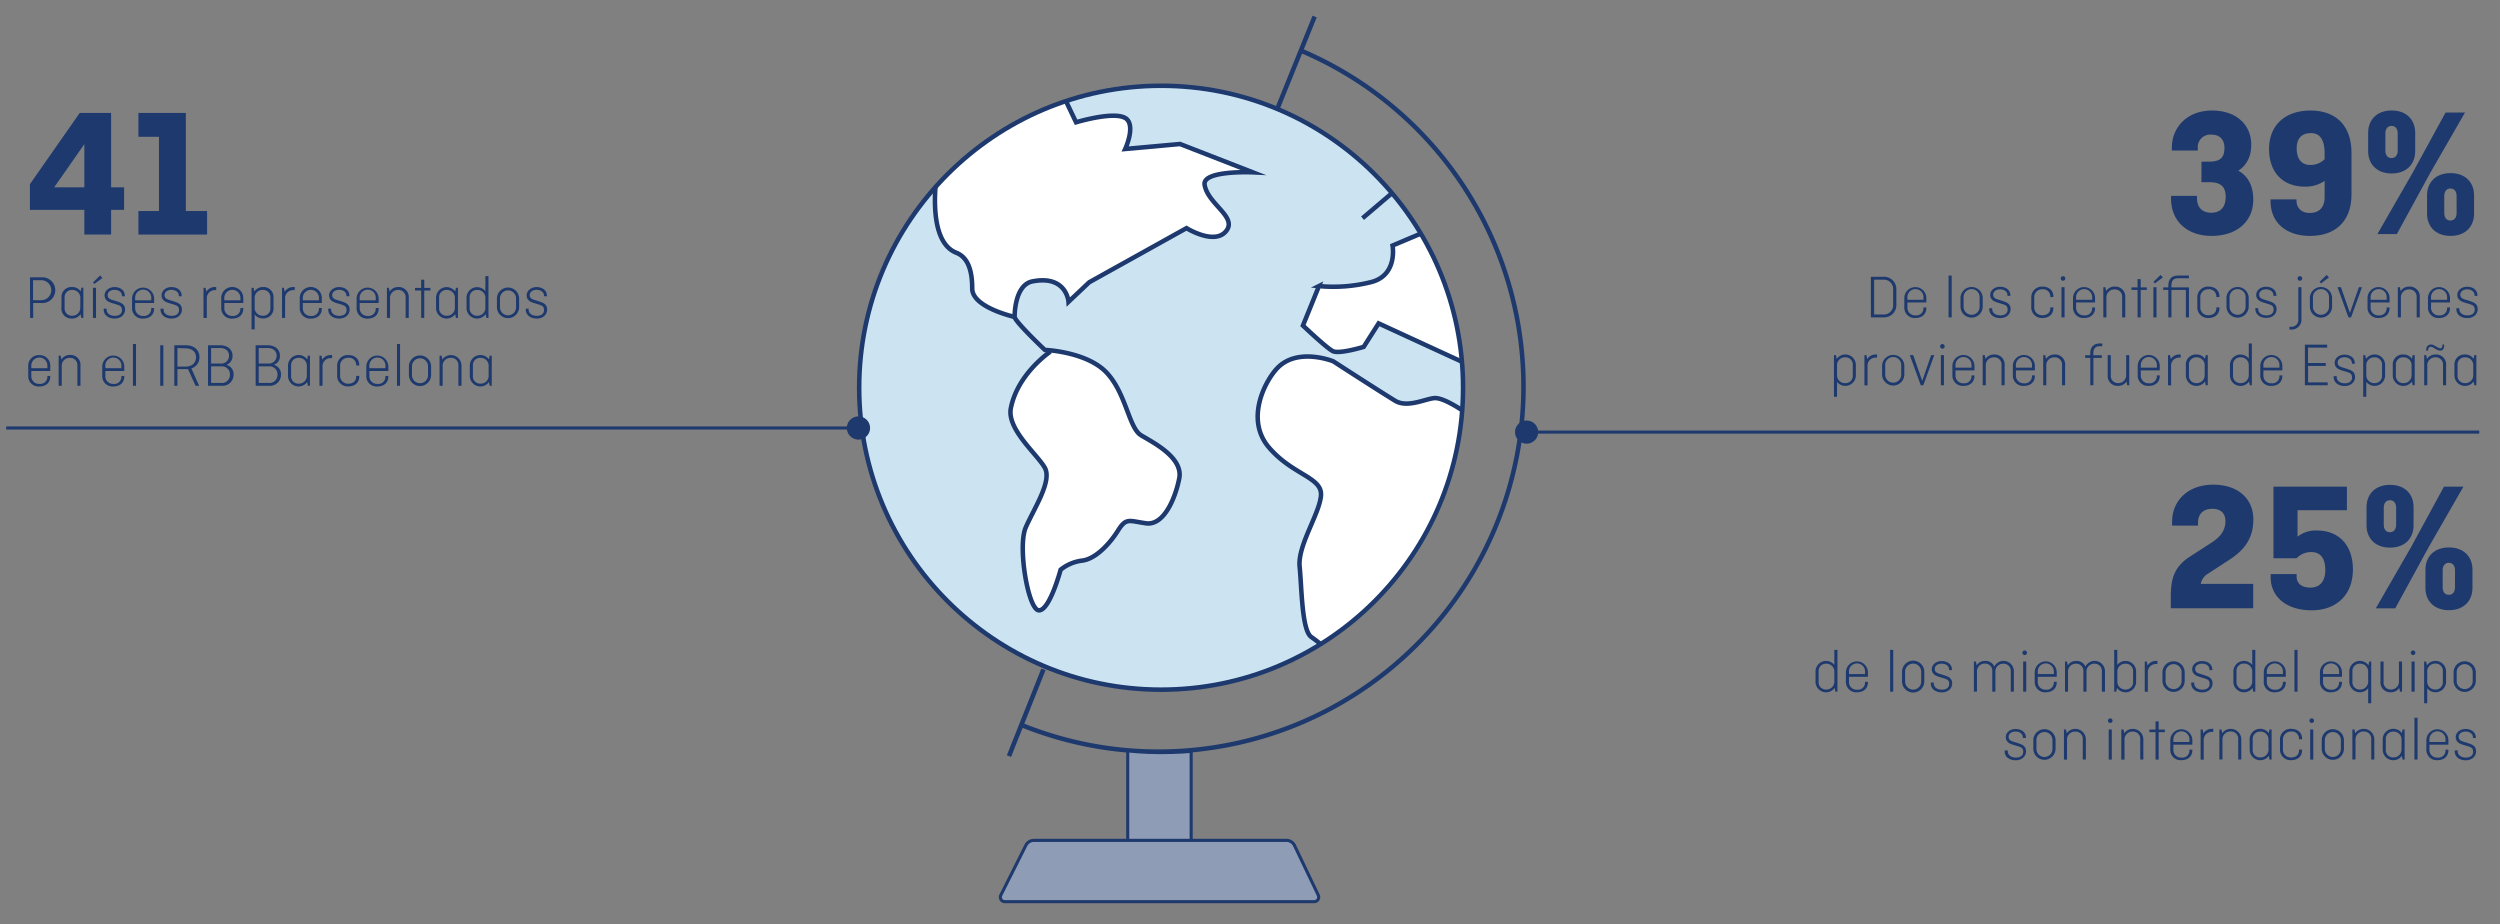 <svg xmlns="http://www.w3.org/2000/svg" xmlns:xlink="http://www.w3.org/1999/xlink" viewBox="0 0 810 299.48"><rect x="0" y="0" width="810" height="299.48" fill="#808080" stroke="none"/><defs><style>.cls-1{fill:#cce4f2;}.cls-2{clip-path:url(#clip-path);}.cls-3{fill:#fff;}.cls-3,.cls-4,.cls-5,.cls-7{stroke:#1d396d;}.cls-3,.cls-4,.cls-5{stroke-miterlimit:10;}.cls-3,.cls-4{stroke-width:1.47px;}.cls-4,.cls-7{fill:none;}.cls-5{fill:#8e9cb6;}.cls-6{fill:#1d396d;}</style><clipPath id="clip-path"><circle class="cls-1" cx="376.2" cy="125.62" r="97.83"/></clipPath></defs><g id="ESP"><circle class="cls-1" cx="376.2" cy="125.62" r="97.83"/><g class="cls-2"><path class="cls-3" d="M317.6,41.64a70.78,70.78,0,0,1,26.8-10.9l4.25,8.88s13.5-4.09,16.53-.92c2.58,2.68-.61,9.57-.61,9.57l17.76-1.61,23.58,9.18s-16.34-.75-15.62,4c1,6.32,10.66,10.41,7,15-3.75,4.76-12.86-.92-12.86-.92L352.9,91.46l-6.7,6.33s-.57-8.75-11.64-6.63c-6,1.15-5.82,11.53-5.82,11.53S315,99.63,315,93.51s-1.49-10.18-5.2-11.64c-10.11-4-6.08-26.73-6.08-26.73"/><path class="cls-3" d="M328.74,102.69c.14,1.55,9.81,10.68,9.81,10.68s13.43.54,19.88,7.25,7.26,18,11.29,20.42,13.7,7.25,12.35,14-5.1,15.31-10.74,14.51-6.45-1.88-9.14,2.42-7.25,9.13-11.55,9.67a13.71,13.71,0,0,0-7,2.95s-3.5,13.16-7,13.16-7-20.68-4.3-26.86,8.6-15,6.18-19.34-12.38-12.49-11-19.34c2.24-11.24,12.8-18.28,12.8-18.28"/><path class="cls-3" d="M473.67,117.21l-27-12.43-4.84,7.61s-7.95,2.42-10,1.38-9.68-8.29-9.68-8.29l5.19-12.79a50.08,50.08,0,0,0,17.28-1.39c8.29-2.42,6.57-11.75,6.57-11.75l12.74-5.39a96.4,96.4,0,0,1,9.73,21.52C477.4,108.42,473.67,117.21,473.67,117.21Z"/><path class="cls-3" d="M431,211.5a47.19,47.19,0,0,0-6.11-5.09c-3.12-2.07-3.12-15.9-3.81-22.81s6.57-17.29,6.92-23.16-9.34-6.57-16.94-15.56-1.29-21.31,2.76-25.58c6.57-6.91,18.15-2.24,18.15-2.24s14.83,9.61,20.05,12.79c4,2.42,9.94-.7,12.79-.87,3.57-.21,11.7,5.85,11.7,5.85s-.82,23-13.72,43.32C447.2,202.77,431,211.5,431,211.5Z"/><line class="cls-3" x1="451" y1="62.58" x2="441.46" y2="70.7"/></g><circle class="cls-4" cx="376.2" cy="125.62" r="97.83"/><path class="cls-4" d="M421.3,16.31a118.26,118.26,0,0,1-89.87,218.77"/><line class="cls-4" x1="413.8" y1="35.39" x2="425.94" y2="5.36"/><line class="cls-4" x1="338.08" y1="216.87" x2="326.9" y2="244.98"/><path class="cls-5" d="M385.94,274.28V243.45s-4.19.4-10.28.4c-5.09,0-10.28-.55-10.28-.55v31.47"/><path class="cls-5" d="M335,272.28h81.78a2.92,2.92,0,0,1,2.61,1.59L427.1,290a1.47,1.47,0,0,1-1.31,2.14H325.58a1.46,1.46,0,0,1-1.29-2.16l8.1-16.11A2.92,2.92,0,0,1,335,272.28Z"/><path class="cls-6" d="M36,36.59V60.7h4.2V68H36v8H27.33V68H9.69V59.68L25.83,36.59ZM27.33,60.7v-14l-9.78,14Z"/><path class="cls-6" d="M44.85,36.59H60.21V68.38H67.1V76H44.85V68.38h6.66V44.32H44.85Z"/><path class="cls-6" d="M9.71,89.86h3.74a4.17,4.17,0,1,1,0,8.32h-2.7V103h-1Zm1,.92v6.48h2.66a3.24,3.24,0,1,0,0-6.48Z"/><path class="cls-6" d="M19.93,96.56A3.22,3.22,0,0,1,23.35,93a3.21,3.21,0,0,1,2.78,1.4l.24-1.2H27V103h-.66l-.24-1.22a3.25,3.25,0,0,1-2.78,1.42,3.22,3.22,0,0,1-3.42-3.52Zm6.1,3V96.68a2.55,2.55,0,0,0-2.62-2.74,2.34,2.34,0,0,0-2.48,2.54v3.28a2.34,2.34,0,0,0,2.48,2.54A2.55,2.55,0,0,0,26,99.56Z"/><path class="cls-6" d="M31.11,93.24V103h-1V93.24ZM30.59,92l-.46-.5,2.3-2.24.74.8Z"/><path class="cls-6" d="M34.53,100v.34c0,1.1,1,2,2.62,2s2.38-.8,2.38-1.9c0-.94-.44-1.4-1.44-1.7l-2-.6c-1.08-.32-2.22-1-2.22-2.44S35.25,93,37.09,93s3.36,1,3.36,2.8V96h-.94v-.22c0-1-.88-1.88-2.42-1.88-1,0-2.22.52-2.22,1.72,0,.78.46,1.22,1.28,1.48l1.8.56c1.46.46,2.58,1,2.58,2.64s-1.34,2.92-3.36,2.92-3.58-1.1-3.58-2.92V100Z"/><path class="cls-6" d="M49.93,99.8V100c0,2-1.44,3.22-3.54,3.22a3.34,3.34,0,0,1-3.6-3.52V96.76a3.57,3.57,0,1,1,7.14,0v1.42H43.79v1.58a2.46,2.46,0,0,0,2.6,2.6,2.3,2.3,0,0,0,2.6-2.3V99.8Zm-6.14-2.5H49v-.62a2.61,2.61,0,1,0-5.2,0Z"/><path class="cls-6" d="M53,100v.34c0,1.1,1,2,2.62,2s2.38-.8,2.38-1.9c0-.94-.44-1.4-1.44-1.7l-2-.6c-1.08-.32-2.22-1-2.22-2.44S53.67,93,55.51,93s3.36,1,3.36,2.8V96h-.94v-.22c0-1-.88-1.88-2.42-1.88-1,0-2.22.52-2.22,1.72,0,.78.46,1.22,1.28,1.48l1.8.56c1.46.46,2.58,1,2.58,2.64s-1.34,2.92-3.36,2.92S52,102.1,52,100.28V100Z"/><path class="cls-6" d="M65.94,103V93.24h.66l.24,1.3A3.17,3.17,0,0,1,69.63,93a3,3,0,0,1,.42,0v1a2.87,2.87,0,0,0-.48,0A2.59,2.59,0,0,0,67,96.76V103Z"/><path class="cls-6" d="M78.83,99.8V100c0,2-1.44,3.22-3.54,3.22a3.34,3.34,0,0,1-3.61-3.52V96.76a3.58,3.58,0,1,1,7.15,0v1.42H72.68v1.58a2.46,2.46,0,0,0,2.61,2.6,2.3,2.3,0,0,0,2.6-2.3V99.8Zm-6.15-2.5h5.21v-.62a2.61,2.61,0,1,0-5.21,0Z"/><path class="cls-6" d="M82.4,94.46A3.27,3.27,0,0,1,85.18,93a3.22,3.22,0,0,1,3.43,3.52v3.12a3.22,3.22,0,0,1-3.43,3.52,3.16,3.16,0,0,1-2.67-1.3v4.84h-1V93.24h.66Zm.11,2.22v2.88a2.55,2.55,0,0,0,2.62,2.74,2.34,2.34,0,0,0,2.48-2.54V96.48a2.34,2.34,0,0,0-2.48-2.54A2.55,2.55,0,0,0,82.51,96.68Z"/><path class="cls-6" d="M91.38,103V93.24H92l.24,1.3A3.16,3.16,0,0,1,95.06,93a3.1,3.1,0,0,1,.43,0v1A2.87,2.87,0,0,0,95,94a2.59,2.59,0,0,0-2.63,2.78V103Z"/><path class="cls-6" d="M104.27,99.8V100c0,2-1.44,3.22-3.55,3.22a3.34,3.34,0,0,1-3.6-3.52V96.76a3.58,3.58,0,1,1,7.15,0v1.42H98.12v1.58a2.46,2.46,0,0,0,2.6,2.6,2.3,2.3,0,0,0,2.61-2.3V99.8Zm-6.15-2.5h5.21v-.62a2.61,2.61,0,1,0-5.21,0Z"/><path class="cls-6" d="M107.28,100v.34c0,1.1,1,2,2.62,2s2.39-.8,2.39-1.9c0-.94-.45-1.4-1.45-1.7l-2-.6c-1.08-.32-2.22-1-2.22-2.44S108,93,109.84,93s3.37,1,3.37,2.8V96h-.95v-.22c0-1-.88-1.88-2.42-1.88-1,0-2.22.52-2.22,1.72,0,.78.46,1.22,1.28,1.48l1.8.56c1.47.46,2.59,1,2.59,2.64s-1.35,2.92-3.37,2.92-3.58-1.1-3.58-2.92V100Z"/><path class="cls-6" d="M122.68,99.8V100c0,2-1.44,3.22-3.54,3.22a3.34,3.34,0,0,1-3.6-3.52V96.76a3.57,3.57,0,1,1,7.14,0v1.42h-6.14v1.58a2.46,2.46,0,0,0,2.6,2.6,2.3,2.3,0,0,0,2.6-2.3V99.8Zm-6.14-2.5h5.2v-.62a2.61,2.61,0,1,0-5.2,0Z"/><path class="cls-6" d="M125.36,103V93.24H126l.24,1.24A3.19,3.19,0,0,1,129,93a3.23,3.23,0,0,1,3.43,3.52V103h-1V96.48A2.35,2.35,0,0,0,129,93.94a2.55,2.55,0,0,0-2.62,2.74V103Z"/><path class="cls-6" d="M134.46,93.28h2V90.62h1v2.66h2v.84h-2V103h-1V94.12h-2Z"/><path class="cls-6" d="M141.28,96.56a3.43,3.43,0,0,1,6.2-2.12l.24-1.2h.66V103h-.66l-.24-1.22a3.42,3.42,0,0,1-6.2-2.1Zm6.1,3V96.68a2.55,2.55,0,0,0-2.62-2.74,2.34,2.34,0,0,0-2.48,2.54v3.28a2.34,2.34,0,0,0,2.48,2.54A2.55,2.55,0,0,0,147.38,99.56Z"/><path class="cls-6" d="M157.36,101.78a3.42,3.42,0,0,1-6.2-2.1V96.56a3.42,3.42,0,0,1,6.1-2.22V89.46h1V103h-.66Zm-.1-2.22V96.68a2.55,2.55,0,0,0-2.62-2.74,2.34,2.34,0,0,0-2.48,2.54v3.28a2.34,2.34,0,0,0,2.48,2.54A2.55,2.55,0,0,0,157.26,99.56Z"/><path class="cls-6" d="M168.2,99.48a3.6,3.6,0,1,1-7.2,0V96.76a3.6,3.6,0,1,1,7.2,0Zm-6.2.08a2.6,2.6,0,1,0,5.2,0V96.68a2.6,2.6,0,1,0-5.2,0Z"/><path class="cls-6" d="M171.28,100v.34c0,1.1,1,2,2.62,2s2.38-.8,2.38-1.9c0-.94-.44-1.4-1.44-1.7l-2-.6c-1.08-.32-2.22-1-2.22-2.44S172,93,173.84,93s3.36,1,3.36,2.8V96h-.94v-.22c0-1-.88-1.88-2.42-1.88-1,0-2.22.52-2.22,1.72,0,.78.46,1.22,1.28,1.48l1.8.56c1.46.46,2.58,1,2.58,2.64s-1.34,2.92-3.36,2.92-3.58-1.1-3.58-2.92V100Z"/><path class="cls-6" d="M16.29,121.8V122c0,2-1.44,3.22-3.54,3.22a3.34,3.34,0,0,1-3.6-3.52v-2.92a3.43,3.43,0,0,1,3.6-3.72,3.41,3.41,0,0,1,3.54,3.72v1.42H10.15v1.58a2.46,2.46,0,0,0,2.6,2.6,2.3,2.3,0,0,0,2.6-2.3v-.26Zm-6.14-2.5h5.2v-.62a2.61,2.61,0,1,0-5.2,0Z"/><path class="cls-6" d="M19,125v-9.76h.66l.24,1.24A3.19,3.19,0,0,1,22.65,115a3.22,3.22,0,0,1,3.42,3.52V125h-1v-6.52a2.34,2.34,0,0,0-2.48-2.54A2.55,2.55,0,0,0,20,118.68V125Z"/><path class="cls-6" d="M40.27,121.8V122c0,2-1.44,3.22-3.54,3.22a3.34,3.34,0,0,1-3.6-3.52v-2.92a3.57,3.57,0,1,1,7.14,0v1.42H34.13v1.58a2.46,2.46,0,0,0,2.6,2.6,2.3,2.3,0,0,0,2.6-2.3v-.26Zm-6.14-2.5h5.2v-.62a2.61,2.61,0,1,0-5.2,0Z"/><path class="cls-6" d="M44.07,111.46V125h-1V111.46Z"/><path class="cls-6" d="M52.92,125h-1V111.86h1Z"/><path class="cls-6" d="M63.37,125l-2.46-5.4c-.24,0-.49,0-.73,0h-2.7V125h-1V111.86h3.74c2.57,0,4.41,1.5,4.41,3.84A3.73,3.73,0,0,1,62,119.36L64.51,125Zm-5.89-12.22v6h2.66c2.07,0,3.37-1.22,3.37-3s-1.3-2.92-3.37-2.92Z"/><path class="cls-6" d="M67.4,111.86h3.94c2.29,0,4,1.32,4,3.36a3,3,0,0,1-2,3v0a3.06,3.06,0,0,1,2.34,3.2,3.58,3.58,0,0,1-3.9,3.58H67.4Zm1,.92v5h3a2.5,2.5,0,0,0,2.8-2.58c0-1.48-1.12-2.44-2.91-2.44Zm0,5.92v5.38h3.23a2.59,2.59,0,0,0,2.86-2.66,2.56,2.56,0,0,0-2.77-2.72Z"/><path class="cls-6" d="M82.82,111.86h3.94c2.28,0,3.94,1.32,3.94,3.36a3,3,0,0,1-2,3v0a3.06,3.06,0,0,1,2.34,3.2,3.58,3.58,0,0,1-3.9,3.58h-4.3Zm1,.92v5h3a2.5,2.5,0,0,0,2.8-2.58c0-1.48-1.12-2.44-2.9-2.44Zm0,5.92v5.38h3.22a2.59,2.59,0,0,0,2.86-2.66,2.55,2.55,0,0,0-2.76-2.72Z"/><path class="cls-6" d="M93.32,118.56a3.43,3.43,0,0,1,6.2-2.12l.24-1.2h.66V125h-.66l-.24-1.22a3.42,3.42,0,0,1-6.2-2.1Zm6.1,3v-2.88a2.55,2.55,0,0,0-2.62-2.74,2.34,2.34,0,0,0-2.48,2.54v3.28a2.34,2.34,0,0,0,2.48,2.54A2.55,2.55,0,0,0,99.42,121.56Z"/><path class="cls-6" d="M103.5,125v-9.76h.66l.24,1.3a3.16,3.16,0,0,1,2.78-1.5,3,3,0,0,1,.42,0v1a2.87,2.87,0,0,0-.48,0,2.59,2.59,0,0,0-2.62,2.78V125Z"/><path class="cls-6" d="M116.4,121.78v.2c0,2-1.44,3.22-3.56,3.22a3.43,3.43,0,0,1-3.6-3.72v-2.72a3.43,3.43,0,0,1,3.6-3.72c2.12,0,3.56,1.22,3.56,3.22v.16h-1v-.24a2.31,2.31,0,0,0-2.6-2.26,2.53,2.53,0,0,0-2.6,2.76v2.88a2.53,2.53,0,0,0,2.6,2.76c1.74,0,2.6-1,2.6-2.26v-.28Z"/><path class="cls-6" d="M125.82,121.8V122c0,2-1.44,3.22-3.54,3.22a3.34,3.34,0,0,1-3.6-3.52v-2.92a3.57,3.57,0,1,1,7.14,0v1.42h-6.14v1.58a2.46,2.46,0,0,0,2.6,2.6,2.3,2.3,0,0,0,2.6-2.3v-.26Zm-6.14-2.5h5.2v-.62a2.61,2.61,0,1,0-5.2,0Z"/><path class="cls-6" d="M129.62,111.46V125h-1V111.46Z"/><path class="cls-6" d="M139.68,121.48a3.6,3.6,0,1,1-7.2,0v-2.72a3.6,3.6,0,1,1,7.2,0Zm-6.2.08a2.6,2.6,0,1,0,5.2,0v-2.88a2.6,2.6,0,1,0-5.2,0Z"/><path class="cls-6" d="M142.42,125v-9.76h.66l.24,1.24a3.42,3.42,0,0,1,6.2,2.08V125h-1v-6.52a2.34,2.34,0,0,0-2.48-2.54,2.55,2.55,0,0,0-2.62,2.74V125Z"/><path class="cls-6" d="M152.22,118.56a3.43,3.43,0,0,1,6.2-2.12l.24-1.2h.66V125h-.66l-.24-1.22a3.42,3.42,0,0,1-6.2-2.1Zm6.1,3v-2.88a2.55,2.55,0,0,0-2.62-2.74,2.34,2.34,0,0,0-2.48,2.54v3.28a2.34,2.34,0,0,0,2.48,2.54A2.55,2.55,0,0,0,158.32,121.56Z"/><line class="cls-7" x1="2" y1="138.67" x2="278.32" y2="138.67"/><path class="cls-6" d="M278.14,142.43a3.76,3.76,0,1,0-3.76-3.76A3.76,3.76,0,0,0,278.14,142.43Z"/><path class="cls-6" d="M713.28,52.37h2.52c3.54,0,4.92-1.32,4.92-4.44,0-2.82-1.62-4.32-4.26-4.32a4.08,4.08,0,0,0-4.38,4.44v.72h-8.4v-.9c0-6.78,5.1-12.06,13-12.06s12.72,4.62,12.72,11.1c0,4.14-1.74,6.84-4.2,8.4,2.88,1.56,4.86,4.56,4.86,9.36,0,7.08-5.28,11.76-13.5,11.76-8,0-13.14-4.86-13.14-12.06v-.9h8.4v.72c0,2.94,1.68,4.74,4.56,4.74,3.06,0,4.74-1.8,4.74-5.16,0-3.54-1.86-4.74-5.34-4.74h-2.52Z"/><path class="cls-6" d="M748.62,35.81c7.86,0,13.26,4.56,13.26,13.74v13.5c0,8.22-4.8,13.38-13.44,13.38-7.74,0-12.78-4.32-12.78-11.28v-.54h8.4V65c0,2.34,1.62,4,4.26,4,3.12,0,4.86-1.8,4.86-5.16V58.61a10.94,10.94,0,0,1-6.36,1.86c-7.08,0-11.64-4.5-11.64-12.18C735.18,40.31,740.64,35.81,748.62,35.81Zm4.56,15.78V49.73c0-4.68-1.68-6.6-4.44-6.6-3,0-4.62,1.74-4.62,4.92s1.38,5.4,4.44,5.4A6.49,6.49,0,0,0,753.18,51.59Z"/><path class="cls-6" d="M782.52,49c0,4-2.64,7.2-7.62,7.2S767.28,53,767.28,49V43c0-4,2.64-7.2,7.62-7.2s7.62,3.18,7.62,7.2Zm9.84-12.54h6.3L787.32,56.15,776.58,75.83h-6.3L781.68,56Zm-19.5,12.36c0,1.44.72,2.4,2,2.4s2-1,2-2.4V43.19c0-1.44-.72-2.4-2-2.4s-2,1-2,2.4ZM801.6,69.23c0,4-2.64,7.2-7.62,7.2s-7.62-3.18-7.62-7.2V63.29c0-4,2.64-7.2,7.62-7.2s7.62,3.18,7.62,7.2Zm-9.66-.18c0,1.44.72,2.4,2,2.4s2-1,2-2.4V63.47c0-1.44-.72-2.4-2-2.4s-2,1-2,2.4Z"/><path class="cls-6" d="M614.42,93.9v4.71a4,4,0,0,1-4.26,4.22h-4V89.68h4A4,4,0,0,1,614.42,93.9Zm-7.2-3.28v11.27h2.94a3,3,0,0,0,3.22-3.2V93.82a3,3,0,0,0-3.22-3.2Z"/><path class="cls-6" d="M624.14,99.63v.18c0,2-1.44,3.22-3.54,3.22a3.34,3.34,0,0,1-3.6-3.52V96.59a3.57,3.57,0,1,1,7.14,0V98H618v1.58a2.46,2.46,0,0,0,2.6,2.6,2.3,2.3,0,0,0,2.6-2.3v-.26ZM618,97.13h5.2v-.62a2.61,2.61,0,1,0-5.2,0Z"/><path class="cls-6" d="M632.34,89.28v13.55h-1V89.28Z"/><path class="cls-6" d="M642.4,99.31a3.6,3.6,0,1,1-7.2,0V96.59a3.6,3.6,0,1,1,7.2,0Zm-6.2.08a2.6,2.6,0,1,0,5.2,0V96.51a2.61,2.61,0,1,0-5.2,0Z"/><path class="cls-6" d="M645.48,99.85v.34c0,1.1,1,2,2.62,2s2.38-.8,2.38-1.9c0-.94-.44-1.4-1.44-1.7l-2-.6c-1.08-.32-2.22-1-2.22-2.44s1.34-2.65,3.18-2.65,3.36,1,3.36,2.81v.14h-.94v-.22c0-1-.88-1.89-2.42-1.89-1,0-2.22.53-2.22,1.73,0,.78.46,1.22,1.28,1.48l1.8.56c1.46.46,2.58,1,2.58,2.64s-1.34,2.92-3.36,2.92-3.58-1.1-3.58-2.92v-.26Z"/><path class="cls-6" d="M665.3,99.61v.2c0,2-1.44,3.22-3.56,3.22a3.43,3.43,0,0,1-3.6-3.72V96.59a3.44,3.44,0,0,1,3.6-3.73c2.12,0,3.56,1.22,3.56,3.23v.16h-1V96a2.31,2.31,0,0,0-2.6-2.27,2.53,2.53,0,0,0-2.6,2.77v2.88a2.53,2.53,0,0,0,2.6,2.76c1.74,0,2.6-1,2.6-2.26v-.28Z"/><path class="cls-6" d="M668.42,89.48a.74.74,0,1,1-.74.74A.73.73,0,0,1,668.42,89.48Zm.5,3.58v9.77h-1V93.06Z"/><path class="cls-6" d="M678.8,99.63v.18c0,2-1.44,3.22-3.54,3.22a3.34,3.34,0,0,1-3.6-3.52V96.59a3.57,3.57,0,1,1,7.14,0V98h-6.14v1.58a2.46,2.46,0,0,0,2.6,2.6,2.3,2.3,0,0,0,2.6-2.3v-.26Zm-6.14-2.5h5.2v-.62a2.61,2.61,0,1,0-5.2,0Z"/><path class="cls-6" d="M681.48,102.83V93.06h.66l.24,1.25a3.18,3.18,0,0,1,2.78-1.45,3.22,3.22,0,0,1,3.42,3.53v6.44h-1V96.31a2.34,2.34,0,0,0-2.48-2.54,2.55,2.55,0,0,0-2.62,2.74v6.32Z"/><path class="cls-6" d="M690.58,93.11h2V90.44h1v2.67h2v.83h-2v8.89h-1V93.94h-2Z"/><path class="cls-6" d="M698.7,93.06v9.77h-1V93.06Zm-.52-1.24-.46-.5,2.3-2.24.74.8Z"/><path class="cls-6" d="M705.62,90.16c-1.58,0-2.08,1-2.08,2.28v.67h5.68v9.72h-1V93.94h-4.68v8.89h-1V93.94h-1.66v-.83h1.66v-.59c0-2.06,1.08-3.24,3.1-3.24h3.58v.88Z"/><path class="cls-6" d="M719.1,99.61v.2c0,2-1.44,3.22-3.56,3.22a3.43,3.43,0,0,1-3.6-3.72V96.59a3.44,3.44,0,0,1,3.6-3.73c2.12,0,3.56,1.22,3.56,3.23v.16h-1V96a2.31,2.31,0,0,0-2.6-2.27,2.53,2.53,0,0,0-2.6,2.77v2.88a2.53,2.53,0,0,0,2.6,2.76c1.74,0,2.6-1,2.6-2.26v-.28Z"/><path class="cls-6" d="M728.58,99.31a3.6,3.6,0,1,1-7.2,0V96.59a3.6,3.6,0,1,1,7.2,0Zm-6.2.08a2.6,2.6,0,1,0,5.2,0V96.51a2.61,2.61,0,1,0-5.2,0Z"/><path class="cls-6" d="M731.66,99.85v.34c0,1.1,1,2,2.62,2s2.38-.8,2.38-1.9c0-.94-.44-1.4-1.44-1.7l-2-.6c-1.08-.32-2.22-1-2.22-2.44s1.34-2.65,3.18-2.65,3.36,1,3.36,2.81v.14h-.94v-.22c0-1-.88-1.89-2.42-1.89-1,0-2.22.53-2.22,1.73,0,.78.46,1.22,1.28,1.48l1.8.56c1.46.46,2.58,1,2.58,2.64S736.32,103,734.3,103s-3.58-1.1-3.58-2.92v-.26Z"/><path class="cls-6" d="M742.26,105.89a2.25,2.25,0,0,0,2.4-2.56V93.06h1v10.19a3.2,3.2,0,0,1-3.4,3.52h-.48v-.88Zm2.9-16.41a.74.74,0,1,1-.74.74A.73.73,0,0,1,745.16,89.48Z"/><path class="cls-6" d="M755.6,99.31a3.6,3.6,0,1,1-7.2,0V96.59a3.6,3.6,0,1,1,7.2,0Zm-6.2.08a2.6,2.6,0,1,0,5.2,0V96.51a2.61,2.61,0,1,0-5.2,0ZM752,91.82l-.46-.5,2.3-2.24.74.8Z"/><path class="cls-6" d="M760.9,102.83l-3.54-9.77h1.1l2.92,8.33,2.9-8.33h1l-3.54,9.77Z"/><path class="cls-6" d="M774.22,99.63v.18c0,2-1.44,3.22-3.54,3.22a3.34,3.34,0,0,1-3.6-3.52V96.59a3.57,3.57,0,1,1,7.14,0V98h-6.14v1.58a2.46,2.46,0,0,0,2.6,2.6,2.3,2.3,0,0,0,2.6-2.3v-.26Zm-6.14-2.5h5.2v-.62a2.61,2.61,0,1,0-5.2,0Z"/><path class="cls-6" d="M776.9,102.83V93.06h.66l.24,1.25a3.18,3.18,0,0,1,2.78-1.45A3.22,3.22,0,0,1,784,96.39v6.44h-1V96.31a2.34,2.34,0,0,0-2.48-2.54,2.55,2.55,0,0,0-2.62,2.74v6.32Z"/><path class="cls-6" d="M793.8,99.63v.18c0,2-1.44,3.22-3.54,3.22a3.34,3.34,0,0,1-3.6-3.52V96.59a3.57,3.57,0,1,1,7.14,0V98h-6.14v1.58a2.46,2.46,0,0,0,2.6,2.6,2.3,2.3,0,0,0,2.6-2.3v-.26Zm-6.14-2.5h5.2v-.62a2.61,2.61,0,1,0-5.2,0Z"/><path class="cls-6" d="M796.82,99.85v.34c0,1.1,1,2,2.62,2s2.38-.8,2.38-1.9c0-.94-.44-1.4-1.44-1.7l-2-.6c-1.08-.32-2.22-1-2.22-2.44s1.34-2.65,3.18-2.65,3.36,1,3.36,2.81v.14h-.94v-.22c0-1-.88-1.89-2.42-1.89-1,0-2.22.53-2.22,1.73,0,.78.46,1.22,1.28,1.48l1.8.56c1.46.46,2.58,1,2.58,2.64s-1.34,2.92-3.36,2.92-3.58-1.1-3.58-2.92v-.26Z"/><path class="cls-6" d="M595.1,116.28a3.42,3.42,0,0,1,6.2,2.11v3.12a3.42,3.42,0,0,1-6.1,2.22v4.84h-1V115.06h.66Zm.1,2.23v2.88a2.55,2.55,0,0,0,2.62,2.74,2.34,2.34,0,0,0,2.48-2.54v-3.28a2.34,2.34,0,0,0-2.48-2.54A2.55,2.55,0,0,0,595.2,118.51Z"/><path class="cls-6" d="M604.08,124.83v-9.77h.66l.24,1.3a3.16,3.16,0,0,1,2.78-1.5,3,3,0,0,1,.42,0v1a2.09,2.09,0,0,0-.48,0,2.59,2.59,0,0,0-2.62,2.78v6.24Z"/><path class="cls-6" d="M617,121.31a3.6,3.6,0,1,1-7.2,0v-2.72a3.6,3.6,0,1,1,7.2,0Zm-6.2.08a2.6,2.6,0,1,0,5.2,0v-2.88a2.61,2.61,0,1,0-5.2,0Z"/><path class="cls-6" d="M622.32,124.83l-3.54-9.77h1.1l2.92,8.33,2.9-8.33h1l-3.54,9.77Z"/><path class="cls-6" d="M629.34,111.48a.74.74,0,1,1-.74.74A.73.73,0,0,1,629.34,111.48Zm.5,3.58v9.77h-1v-9.77Z"/><path class="cls-6" d="M639.72,121.63v.18c0,2-1.44,3.22-3.54,3.22a3.34,3.34,0,0,1-3.6-3.52v-2.92a3.57,3.57,0,1,1,7.14,0V120h-6.14v1.58a2.46,2.46,0,0,0,2.6,2.6,2.3,2.3,0,0,0,2.6-2.3v-.26Zm-6.14-2.5h5.2v-.62a2.61,2.61,0,1,0-5.2,0Z"/><path class="cls-6" d="M642.4,124.83v-9.77h.66l.24,1.25a3.18,3.18,0,0,1,2.78-1.45,3.22,3.22,0,0,1,3.42,3.53v6.44h-1v-6.52a2.34,2.34,0,0,0-2.48-2.54,2.55,2.55,0,0,0-2.62,2.74v6.32Z"/><path class="cls-6" d="M659.3,121.63v.18c0,2-1.44,3.22-3.54,3.22a3.34,3.34,0,0,1-3.6-3.52v-2.92a3.57,3.57,0,1,1,7.14,0V120h-6.14v1.58a2.46,2.46,0,0,0,2.6,2.6,2.3,2.3,0,0,0,2.6-2.3v-.26Zm-6.14-2.5h5.2v-.62a2.61,2.61,0,1,0-5.2,0Z"/><path class="cls-6" d="M662,124.83v-9.77h.66l.24,1.25a3.18,3.18,0,0,1,2.78-1.45,3.22,3.22,0,0,1,3.42,3.53v6.44h-1v-6.52a2.34,2.34,0,0,0-2.48-2.54,2.55,2.55,0,0,0-2.62,2.74v6.32Z"/><path class="cls-6" d="M675.58,115.11h1.66v-.59c0-2.06,1.08-3.24,3.1-3.24h.78v.88h-.8c-1.58,0-2.08,1-2.08,2.28v.67H681v.83h-2.74v8.89h-1v-8.89h-1.66Z"/><path class="cls-6" d="M682.9,115.06h1v6.53a2.3,2.3,0,0,0,2.38,2.54,2.55,2.55,0,0,0,2.6-2.74v-6.33h1v9.77h-.66l-.24-1.22a3.21,3.21,0,0,1-2.76,1.42,3.18,3.18,0,0,1-3.32-3.52Z"/><path class="cls-6" d="M699.76,121.63v.18c0,2-1.44,3.22-3.54,3.22a3.34,3.34,0,0,1-3.6-3.52v-2.92a3.57,3.57,0,1,1,7.14,0V120h-6.14v1.58a2.46,2.46,0,0,0,2.6,2.6,2.3,2.3,0,0,0,2.6-2.3v-.26Zm-6.14-2.5h5.2v-.62a2.61,2.61,0,1,0-5.2,0Z"/><path class="cls-6" d="M702.44,124.83v-9.77h.66l.24,1.3a3.16,3.16,0,0,1,2.78-1.5,3,3,0,0,1,.42,0v1a2.09,2.09,0,0,0-.48,0,2.59,2.59,0,0,0-2.62,2.78v6.24Z"/><path class="cls-6" d="M708.22,118.39a3.22,3.22,0,0,1,3.42-3.53,3.19,3.19,0,0,1,2.78,1.41l.24-1.21h.66v9.77h-.66l-.24-1.22a3.42,3.42,0,0,1-6.2-2.1Zm6.1,3v-2.88a2.55,2.55,0,0,0-2.62-2.74,2.34,2.34,0,0,0-2.48,2.54v3.28a2.34,2.34,0,0,0,2.48,2.54A2.55,2.55,0,0,0,714.32,121.39Z"/><path class="cls-6" d="M728.7,123.61a3.42,3.42,0,0,1-6.2-2.1v-3.12a3.42,3.42,0,0,1,6.1-2.23v-4.88h1v13.55h-.66Zm-.1-2.22v-2.88a2.55,2.55,0,0,0-2.62-2.74,2.34,2.34,0,0,0-2.48,2.54v3.28a2.34,2.34,0,0,0,2.48,2.54A2.55,2.55,0,0,0,728.6,121.39Z"/><path class="cls-6" d="M739.48,121.63v.18c0,2-1.44,3.22-3.54,3.22a3.34,3.34,0,0,1-3.6-3.52v-2.92a3.57,3.57,0,1,1,7.14,0V120h-6.14v1.58a2.46,2.46,0,0,0,2.6,2.6,2.3,2.3,0,0,0,2.6-2.3v-.26Zm-6.14-2.5h5.2v-.62a2.61,2.61,0,1,0-5.2,0Z"/><path class="cls-6" d="M747.82,118.56v5.33h6.36v.94h-7.4V111.68H754v.94h-6.2v5h5.76v.93Z"/><path class="cls-6" d="M757.08,121.85v.34c0,1.1,1,2,2.62,2s2.38-.8,2.38-1.9c0-.94-.44-1.4-1.44-1.7l-2-.6c-1.08-.32-2.22-1-2.22-2.44s1.34-2.65,3.18-2.65,3.36,1,3.36,2.81v.14h-.94v-.22c0-1-.88-1.89-2.42-1.89-1,0-2.22.53-2.22,1.73,0,.78.46,1.22,1.28,1.48l1.8.56c1.46.46,2.58,1,2.58,2.64s-1.34,2.92-3.36,2.92-3.58-1.1-3.58-2.92v-.26Z"/><path class="cls-6" d="M766.58,116.28a3.42,3.42,0,0,1,6.2,2.11v3.12a3.42,3.42,0,0,1-6.1,2.22v4.84h-1V115.06h.66Zm.1,2.23v2.88a2.55,2.55,0,0,0,2.62,2.74,2.34,2.34,0,0,0,2.48-2.54v-3.28a2.34,2.34,0,0,0-2.48-2.54A2.55,2.55,0,0,0,766.68,118.51Z"/><path class="cls-6" d="M775.26,118.39a3.22,3.22,0,0,1,3.42-3.53,3.19,3.19,0,0,1,2.78,1.41l.24-1.21h.66v9.77h-.66l-.24-1.22a3.42,3.42,0,0,1-6.2-2.1Zm6.1,3v-2.88a2.55,2.55,0,0,0-2.62-2.74,2.34,2.34,0,0,0-2.48,2.54v3.28a2.34,2.34,0,0,0,2.48,2.54A2.55,2.55,0,0,0,781.36,121.39Z"/><path class="cls-6" d="M785.44,124.83v-9.77h.66l.24,1.25a3.18,3.18,0,0,1,2.78-1.45,3.22,3.22,0,0,1,3.42,3.53v6.44h-1v-6.52a2.34,2.34,0,0,0-2.48-2.54,2.55,2.55,0,0,0-2.62,2.74v6.32Zm6.44-13.19a3.88,3.88,0,0,1,0,.48c0,.72-.3,1.48-1.3,1.48a2.66,2.66,0,0,1-1.32-.48l-.78-.44a1.81,1.81,0,0,0-.88-.32c-.92,0-.92,1.18-.92,1.26h-.58a2.71,2.71,0,0,1,0-.4,1.51,1.51,0,0,1,1.56-1.6,2.41,2.41,0,0,1,1.2.38l.82.48a2.18,2.18,0,0,0,1,.38c.64,0,.66-.74.66-1.22Z"/><path class="cls-6" d="M795.24,118.39a3.22,3.22,0,0,1,3.42-3.53,3.19,3.19,0,0,1,2.78,1.41l.24-1.21h.66v9.77h-.66l-.24-1.22a3.42,3.42,0,0,1-6.2-2.1Zm6.1,3v-2.88a2.55,2.55,0,0,0-2.62-2.74,2.34,2.34,0,0,0-2.48,2.54v3.28a2.34,2.34,0,0,0,2.48,2.54A2.55,2.55,0,0,0,801.34,121.39Z"/><line class="cls-7" x1="494.44" y1="140" x2="803.28" y2="140"/><circle class="cls-6" cx="494.62" cy="140" r="3.76"/><path class="cls-6" d="M703.34,193.8c0-5.1.42-9.72,6.06-13.37l7.32-4.74c2.28-1.5,4.32-3.54,4.32-6.84,0-2.4-1.38-4-4.26-4s-4.62,1.68-4.62,4.44v1h-8.4v-1.2c0-7,5.28-12.06,13.32-12.06,7.86,0,13,4.38,13,11.28,0,6-2.76,9.78-7.68,13l-6.9,4.49a5,5,0,0,0-2.46,3.37h17v7.91H703.34Z"/><path class="cls-6" d="M760.4,165.31h-16v8.58a9.35,9.35,0,0,1,6.36-2c6.84,0,11.58,4.56,11.58,12.59,0,8.34-5.4,13.26-13.38,13.26-7.8,0-13.26-4.08-13.26-10.74v-1h8.4v.78c0,2.22,1.56,3.6,4.5,3.6,3.12,0,4.8-2.15,4.8-5.69s-1.38-5.82-4.56-5.82a6.49,6.49,0,0,0-4.74,2h-7.5V157.69H760.4Z"/><path class="cls-6" d="M782,170.23c0,4-2.64,7.2-7.62,7.2s-7.62-3.18-7.62-7.2v-5.94c0-4,2.64-7.2,7.62-7.2s7.62,3.18,7.62,7.2Zm9.84-12.54h6.3L786.8,177.43,776.06,197.1h-6.3l11.4-19.79Zm-19.5,12.36c0,1.44.72,2.4,2,2.4s2-1,2-2.4v-5.58c0-1.44-.72-2.4-2-2.4s-2,1-2,2.4Zm28.74,20.45c0,4-2.64,7.2-7.62,7.2s-7.62-3.18-7.62-7.2v-5.94c0-4,2.64-7.19,7.62-7.19s7.62,3.18,7.62,7.19Zm-9.66-.18c0,1.44.72,2.4,2,2.4s2-1,2-2.4v-5.57c0-1.44-.72-2.4-2-2.4s-2,1-2,2.4Z"/><path class="cls-6" d="M594.43,222.88a3.42,3.42,0,0,1-6.2-2.1v-3.12a3.42,3.42,0,0,1,6.1-2.22v-4.88h1V224.1h-.66Zm-.1-2.22v-2.88a2.55,2.55,0,0,0-2.62-2.74,2.34,2.34,0,0,0-2.48,2.54v3.28a2.34,2.34,0,0,0,2.48,2.54A2.55,2.55,0,0,0,594.33,220.66Z"/><path class="cls-6" d="M605.21,220.9v.18c0,2-1.44,3.22-3.54,3.22a3.34,3.34,0,0,1-3.6-3.52v-2.92a3.57,3.57,0,1,1,7.14,0v1.42h-6.14v1.58a2.46,2.46,0,0,0,2.6,2.6,2.3,2.3,0,0,0,2.6-2.3v-.26Zm-6.14-2.5h5.2v-.62a2.61,2.61,0,1,0-5.2,0Z"/><path class="cls-6" d="M613.4,210.56V224.1h-1V210.56Z"/><path class="cls-6" d="M623.47,220.58a3.61,3.61,0,1,1-7.21,0v-2.72a3.61,3.61,0,1,1,7.21,0Zm-6.21.08a2.61,2.61,0,1,0,5.21,0v-2.88a2.61,2.61,0,1,0-5.21,0Z"/><path class="cls-6" d="M626.54,221.12v.34c0,1.1,1,2,2.62,2s2.39-.8,2.39-1.9c0-.94-.44-1.4-1.44-1.7l-2-.6c-1.08-.32-2.22-1-2.22-2.44s1.34-2.64,3.19-2.64,3.36,1,3.36,2.8v.14h-.94v-.22c0-1-.88-1.88-2.42-1.88-1,0-2.23.52-2.23,1.72,0,.78.46,1.22,1.28,1.48l1.8.56c1.47.46,2.59,1,2.59,2.64s-1.35,2.92-3.37,2.92-3.58-1.1-3.58-2.92v-.26Z"/><path class="cls-6" d="M639.54,224.1v-9.76h.66l.22,1.24a3.15,3.15,0,0,1,2.74-1.44,3.08,3.08,0,0,1,3,1.82,3.35,3.35,0,0,1,6.33,1.7v6.44h-1v-6.52a2.32,2.32,0,0,0-2.43-2.54,2.51,2.51,0,0,0-2.56,2.64v6.42h-1v-6.52A2.32,2.32,0,0,0,643.1,215a2.5,2.5,0,0,0-2.56,2.64v6.42Z"/><path class="cls-6" d="M656,210.76a.74.74,0,1,1-.74.74A.73.73,0,0,1,656,210.76Zm.5,3.58v9.76h-1v-9.76Z"/><path class="cls-6" d="M666.38,220.9v.18c0,2-1.44,3.22-3.54,3.22a3.34,3.34,0,0,1-3.6-3.52v-2.92a3.57,3.57,0,1,1,7.14,0v1.42h-6.14v1.58a2.46,2.46,0,0,0,2.6,2.6,2.3,2.3,0,0,0,2.6-2.3v-.26Zm-6.14-2.5h5.2v-.62a2.61,2.61,0,1,0-5.2,0Z"/><path class="cls-6" d="M669.06,224.1v-9.76h.66l.22,1.24a3.15,3.15,0,0,1,2.74-1.44,3.08,3.08,0,0,1,3,1.82,3.35,3.35,0,0,1,6.33,1.7v6.44h-1v-6.52a2.32,2.32,0,0,0-2.42-2.54,2.51,2.51,0,0,0-2.57,2.64v6.42h-1v-6.52a2.32,2.32,0,0,0-2.42-2.54,2.5,2.5,0,0,0-2.56,2.64v6.42Z"/><path class="cls-6" d="M685.68,224.1H685V210.56h1v4.88a3.42,3.42,0,0,1,6.1,2.22v3.12a3.42,3.42,0,0,1-6.2,2.1Zm5.44-3.24v-3.28a2.34,2.34,0,0,0-2.48-2.54,2.55,2.55,0,0,0-2.62,2.74v2.88a2.55,2.55,0,0,0,2.62,2.74A2.34,2.34,0,0,0,691.12,220.86Z"/><path class="cls-6" d="M694.9,224.1v-9.76h.66l.24,1.3a3.16,3.16,0,0,1,2.78-1.5,3,3,0,0,1,.42,0v1a2.87,2.87,0,0,0-.48,0,2.59,2.59,0,0,0-2.62,2.78v6.24Z"/><path class="cls-6" d="M707.84,220.58a3.6,3.6,0,1,1-7.2,0v-2.72a3.6,3.6,0,1,1,7.2,0Zm-6.2.08a2.6,2.6,0,1,0,5.2,0v-2.88a2.6,2.6,0,1,0-5.2,0Z"/><path class="cls-6" d="M710.92,221.12v.34c0,1.1,1,2,2.62,2s2.38-.8,2.38-1.9c0-.94-.44-1.4-1.44-1.7l-2-.6c-1.08-.32-2.22-1-2.22-2.44s1.34-2.64,3.18-2.64,3.36,1,3.36,2.8v.14h-.94v-.22c0-1-.88-1.88-2.42-1.88-1,0-2.22.52-2.22,1.72,0,.78.46,1.22,1.28,1.48l1.8.56c1.46.46,2.58,1,2.58,2.64s-1.34,2.92-3.36,2.92-3.58-1.1-3.58-2.92v-.26Z"/><path class="cls-6" d="M729.82,222.88a3.42,3.42,0,0,1-6.2-2.1v-3.12a3.42,3.42,0,0,1,6.1-2.22v-4.88h1V224.1h-.66Zm-.1-2.22v-2.88A2.55,2.55,0,0,0,727.1,215a2.34,2.34,0,0,0-2.48,2.54v3.28a2.34,2.34,0,0,0,2.48,2.54A2.55,2.55,0,0,0,729.72,220.66Z"/><path class="cls-6" d="M740.6,220.9v.18c0,2-1.44,3.22-3.54,3.22a3.34,3.34,0,0,1-3.6-3.52v-2.92a3.57,3.57,0,1,1,7.14,0v1.42h-6.14v1.58a2.46,2.46,0,0,0,2.6,2.6,2.3,2.3,0,0,0,2.6-2.3v-.26Zm-6.14-2.5h5.2v-.62a2.61,2.61,0,1,0-5.2,0Z"/><path class="cls-6" d="M744.4,210.56V224.1h-1V210.56Z"/><path class="cls-6" d="M758.8,220.9v.18c0,2-1.44,3.22-3.54,3.22a3.34,3.34,0,0,1-3.6-3.52v-2.92a3.57,3.57,0,1,1,7.14,0v1.42h-6.14v1.58a2.46,2.46,0,0,0,2.6,2.6,2.3,2.3,0,0,0,2.6-2.3v-.26Zm-6.14-2.5h5.2v-.62a2.61,2.61,0,1,0-5.2,0Z"/><path class="cls-6" d="M767.62,214.34h.66v13.51h-1V223a3.42,3.42,0,0,1-6.1-2.22v-3.12a3.42,3.42,0,0,1,6.2-2.1Zm-5.44,3.24v3.28a2.34,2.34,0,0,0,2.48,2.54,2.55,2.55,0,0,0,2.62-2.74v-2.88a2.55,2.55,0,0,0-2.62-2.74A2.34,2.34,0,0,0,762.18,217.58Z"/><path class="cls-6" d="M771.28,214.34h1v6.52a2.3,2.3,0,0,0,2.38,2.54,2.55,2.55,0,0,0,2.6-2.74v-6.32h1v9.76h-.66l-.24-1.22a3.21,3.21,0,0,1-2.76,1.42,3.18,3.18,0,0,1-3.32-3.52Z"/><path class="cls-6" d="M781.84,210.76a.74.74,0,1,1-.74.74A.73.73,0,0,1,781.84,210.76Zm.5,3.58v9.76h-1v-9.76Z"/><path class="cls-6" d="M786.32,215.56a3.42,3.42,0,0,1,6.2,2.1v3.12a3.42,3.42,0,0,1-6.1,2.22v4.85h-1V214.34h.66Zm.1,2.22v2.88A2.55,2.55,0,0,0,789,223.4a2.34,2.34,0,0,0,2.48-2.54v-3.28A2.34,2.34,0,0,0,789,215,2.55,2.55,0,0,0,786.42,217.78Z"/><path class="cls-6" d="M802.16,220.58a3.6,3.6,0,1,1-7.2,0v-2.72a3.6,3.6,0,1,1,7.2,0Zm-6.2.08a2.6,2.6,0,1,0,5.2,0v-2.88a2.6,2.6,0,1,0-5.2,0Z"/><path class="cls-6" d="M650.52,243.12v.34c0,1.1,1,2,2.62,2s2.39-.8,2.39-1.9c0-.94-.45-1.4-1.45-1.7l-2-.6c-1.08-.32-2.22-1-2.22-2.44s1.34-2.64,3.18-2.64,3.37,1,3.37,2.8v.14h-1v-.22c0-1-.88-1.88-2.42-1.88-1,0-2.22.52-2.22,1.72,0,.78.46,1.22,1.28,1.48l1.8.56c1.46.46,2.59,1,2.59,2.64s-1.35,2.92-3.37,2.92-3.58-1.1-3.58-2.92v-.26Z"/><path class="cls-6" d="M666,242.58a3.6,3.6,0,1,1-7.2,0v-2.72a3.6,3.6,0,1,1,7.2,0Zm-6.2.08a2.6,2.6,0,1,0,5.2,0v-2.88a2.6,2.6,0,1,0-5.2,0Z"/><path class="cls-6" d="M668.72,246.1v-9.76h.66l.24,1.24a3.42,3.42,0,0,1,6.2,2.08v6.44h-1v-6.52a2.34,2.34,0,0,0-2.48-2.54,2.55,2.55,0,0,0-2.62,2.74v6.32Z"/><path class="cls-6" d="M683.72,232.76a.74.74,0,1,1-.74.74A.73.73,0,0,1,683.72,232.76Zm.5,3.58v9.76h-1v-9.76Z"/><path class="cls-6" d="M687.3,246.1v-9.76H688l.24,1.24a3.42,3.42,0,0,1,6.2,2.08v6.44h-1v-6.52a2.34,2.34,0,0,0-2.48-2.54,2.55,2.55,0,0,0-2.62,2.74v6.32Z"/><path class="cls-6" d="M696.4,236.38h2v-2.66h1v2.66h2v.84h-2v8.88h-1v-8.88h-2Z"/><path class="cls-6" d="M710.32,242.9v.18c0,2-1.44,3.22-3.54,3.22a3.34,3.34,0,0,1-3.6-3.52v-2.92a3.57,3.57,0,1,1,7.14,0v1.42h-6.14v1.58a2.46,2.46,0,0,0,2.6,2.6,2.3,2.3,0,0,0,2.6-2.3v-.26Zm-6.14-2.5h5.2v-.62a2.61,2.61,0,1,0-5.2,0Z"/><path class="cls-6" d="M713,246.1v-9.76h.66l.24,1.3a3.16,3.16,0,0,1,2.78-1.5,3,3,0,0,1,.42,0v1a2.87,2.87,0,0,0-.48,0,2.59,2.59,0,0,0-2.62,2.78v6.24Z"/><path class="cls-6" d="M719.08,246.1v-9.76h.66l.24,1.24a3.42,3.42,0,0,1,6.2,2.08v6.44h-1v-6.52A2.34,2.34,0,0,0,722.7,237a2.55,2.55,0,0,0-2.62,2.74v6.32Z"/><path class="cls-6" d="M728.88,239.66a3.43,3.43,0,0,1,6.2-2.12l.24-1.2H736v9.76h-.66l-.24-1.22a3.42,3.42,0,0,1-6.2-2.1Zm6.1,3v-2.88a2.55,2.55,0,0,0-2.62-2.74,2.34,2.34,0,0,0-2.48,2.54v3.28a2.34,2.34,0,0,0,2.48,2.54A2.55,2.55,0,0,0,735,242.66Z"/><path class="cls-6" d="M745.88,242.88v.2c0,2-1.44,3.22-3.56,3.22a3.43,3.43,0,0,1-3.6-3.72v-2.72a3.43,3.43,0,0,1,3.6-3.72c2.12,0,3.56,1.22,3.56,3.22v.16h-1v-.24a2.31,2.31,0,0,0-2.6-2.26,2.53,2.53,0,0,0-2.6,2.76v2.88a2.53,2.53,0,0,0,2.6,2.76c1.74,0,2.6-1,2.6-2.26v-.28Z"/><path class="cls-6" d="M749,232.76a.74.74,0,1,1-.74.74A.73.73,0,0,1,749,232.76Zm.5,3.58v9.76h-1v-9.76Z"/><path class="cls-6" d="M759.44,242.58a3.6,3.6,0,1,1-7.2,0v-2.72a3.6,3.6,0,1,1,7.2,0Zm-6.2.08a2.6,2.6,0,1,0,5.2,0v-2.88a2.6,2.6,0,1,0-5.2,0Z"/><path class="cls-6" d="M762.18,246.1v-9.76h.66l.24,1.24a3.42,3.42,0,0,1,6.2,2.08v6.44h-1v-6.52A2.34,2.34,0,0,0,765.8,237a2.55,2.55,0,0,0-2.62,2.74v6.32Z"/><path class="cls-6" d="M772,239.66a3.43,3.43,0,0,1,6.2-2.12l.24-1.2h.66v9.76h-.66l-.24-1.22a3.42,3.42,0,0,1-6.2-2.1Zm6.1,3v-2.88a2.55,2.55,0,0,0-2.62-2.74,2.34,2.34,0,0,0-2.48,2.54v3.28a2.34,2.34,0,0,0,2.48,2.54A2.55,2.55,0,0,0,778.08,242.66Z"/><path class="cls-6" d="M783.28,232.56V246.1h-1V232.56Z"/><path class="cls-6" d="M793.28,242.9v.18c0,2-1.44,3.22-3.54,3.22a3.34,3.34,0,0,1-3.6-3.52v-2.92a3.57,3.57,0,1,1,7.14,0v1.42h-6.14v1.58a2.46,2.46,0,0,0,2.6,2.6,2.3,2.3,0,0,0,2.6-2.3v-.26Zm-6.14-2.5h5.2v-.62a2.61,2.61,0,1,0-5.2,0Z"/><path class="cls-6" d="M796.3,243.12v.34c0,1.1,1,2,2.62,2s2.38-.8,2.38-1.9c0-.94-.44-1.4-1.44-1.7l-2-.6c-1.08-.32-2.22-1-2.22-2.44s1.34-2.64,3.18-2.64,3.36,1,3.36,2.8v.14h-.94v-.22c0-1-.88-1.88-2.42-1.88-1,0-2.22.52-2.22,1.72,0,.78.46,1.22,1.28,1.48l1.8.56c1.46.46,2.58,1,2.58,2.64s-1.34,2.92-3.36,2.92-3.58-1.1-3.58-2.92v-.26Z"/></g></svg>
